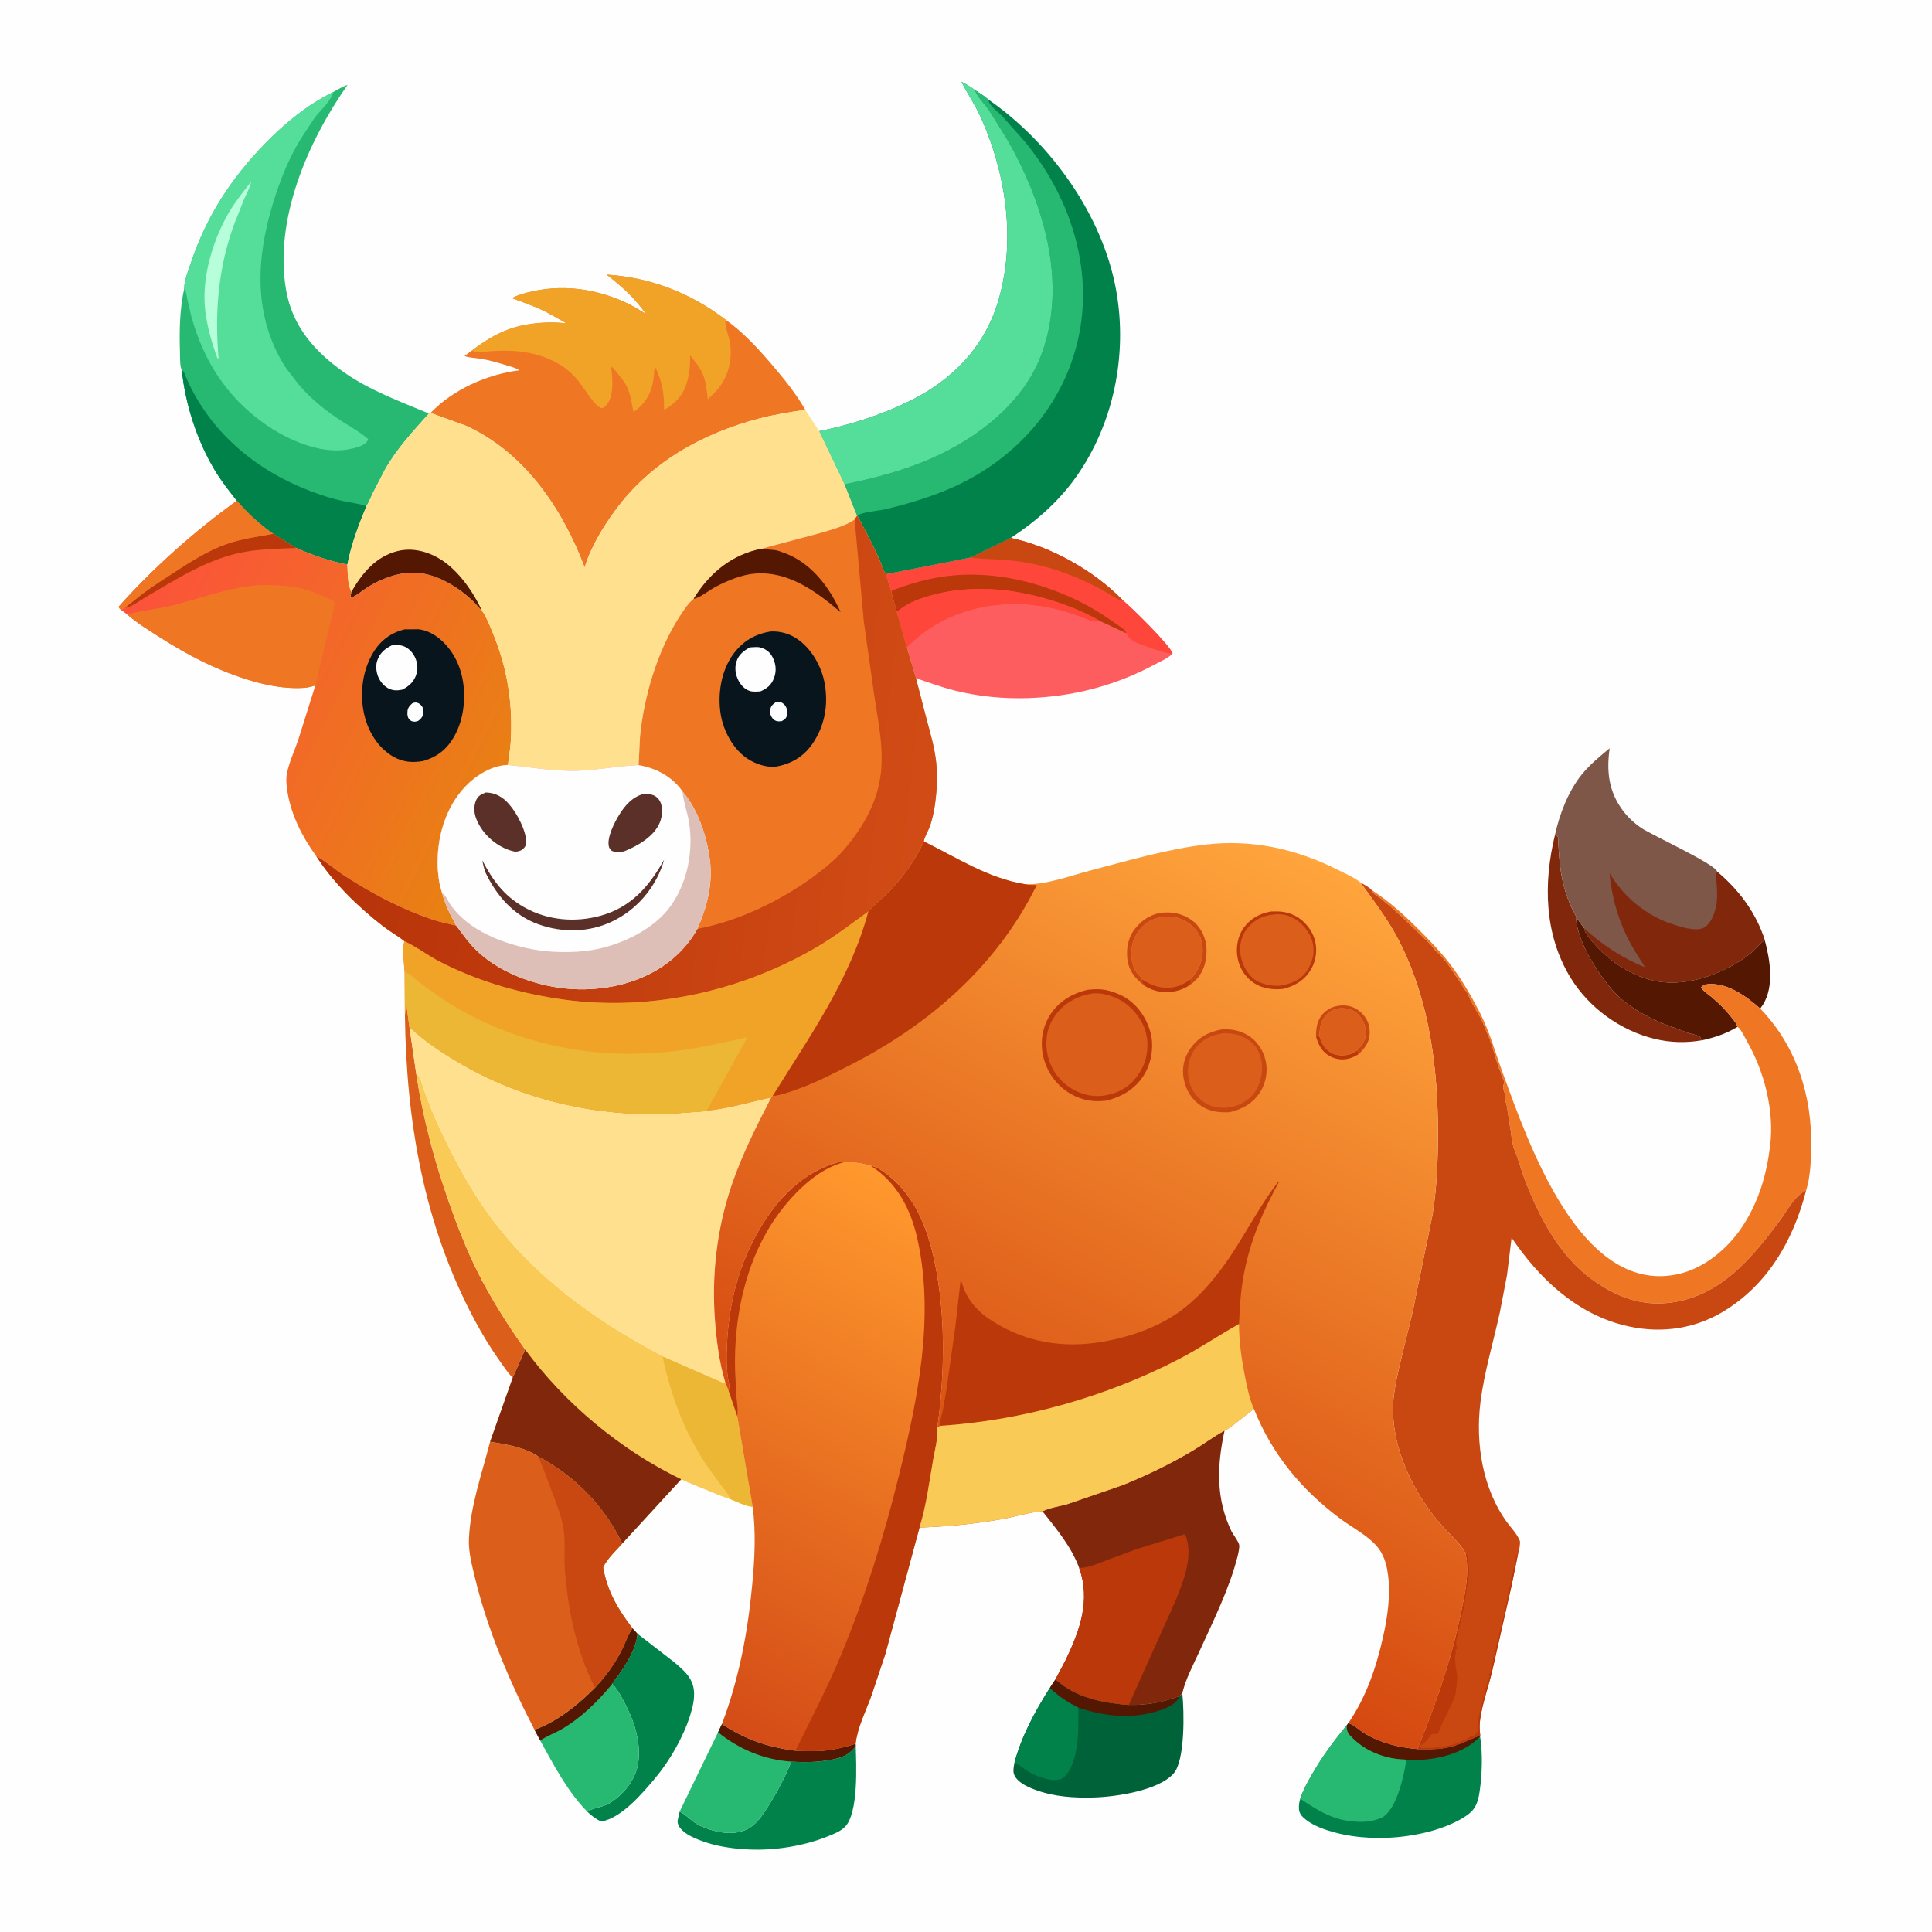 <svg version="1.1" xmlns="http://www.w3.org/2000/svg" style="display: block;" viewBox="0 0 2048 2048" width="1024" height="1024">
<defs>
	<linearGradient id="Gradient1" gradientUnits="userSpaceOnUse" x1="548.681" y1="838.979" x2="139.559" y2="633.915">
		<stop class="stop0" offset="0" stop-opacity="1" stop-color="rgb(232,130,18)"/>
		<stop class="stop1" offset="1" stop-opacity="1" stop-color="rgb(252,82,59)"/>
	</linearGradient>
	<linearGradient id="Gradient2" gradientUnits="userSpaceOnUse" x1="711.111" y1="1797.59" x2="991.133" y2="1274.4">
		<stop class="stop0" offset="0" stop-opacity="1" stop-color="rgb(212,76,23)"/>
		<stop class="stop1" offset="1" stop-opacity="1" stop-color="rgb(255,152,45)"/>
	</linearGradient>
	<linearGradient id="Gradient3" gradientUnits="userSpaceOnUse" x1="361.481" y1="757.752" x2="991.551" y2="831.801">
		<stop class="stop0" offset="0" stop-opacity="1" stop-color="rgb(182,50,9)"/>
		<stop class="stop1" offset="1" stop-opacity="1" stop-color="rgb(209,76,21)"/>
	</linearGradient>
	<linearGradient id="Gradient4" gradientUnits="userSpaceOnUse" x1="1086.43" y1="1649.05" x2="1452.9" y2="941.828">
		<stop class="stop0" offset="0" stop-opacity="1" stop-color="rgb(213,73,16)"/>
		<stop class="stop1" offset="1" stop-opacity="1" stop-color="rgb(255,165,60)"/>
	</linearGradient>
</defs>
<path transform="translate(0,0)" fill="rgb(254,254,254)" d="M -0 -0 L 2048 0 L 2048 2048 L -0 2048 L -0 -0 z"/>
<path transform="translate(0,0)" fill="rgb(129,40,12)" d="M 1648.37 884.919 L 1651.56 887.166 C 1652.46 905.733 1653.37 924.4 1658.58 942.365 C 1660.63 949.442 1663.25 956.169 1666.3 962.872 C 1667.29 965.034 1670.5 969.845 1670.66 972.013 C 1670.98 997.721 1696.73 1037.75 1714.84 1055.45 C 1718.43 1058.96 1721.97 1061.88 1726.03 1064.81 C 1737.28 1072.96 1749.61 1079.48 1762.44 1084.84 L 1790 1095.12 C 1793.05 1096.12 1799.75 1097.17 1801.99 1099.08 C 1802.68 1099.65 1803.58 1101.89 1804.07 1102.76 C 1787.41 1105.68 1770.54 1105.25 1754.11 1101.28 C 1717.77 1092.51 1684.32 1068.34 1664.81 1036.37 C 1636.76 990.413 1635.96 935.941 1648.37 884.919 z"/>
<path transform="translate(0,0)" fill="rgb(219,95,27)" d="M 429.237 1076.31 L 430.27 1060.68 L 434.056 1088.78 L 441.265 1138.34 C 448.229 1184.78 460.537 1230.9 476.178 1275.13 C 484.804 1299.53 494.215 1323.91 505.738 1347.1 C 520.314 1376.43 537.788 1403.89 556.697 1430.58 L 543.467 1460.49 C 538.095 1455.06 533.867 1448.53 529.473 1442.31 C 519.629 1428.37 511.002 1414.12 502.96 1399.06 C 449.257 1298.46 430.682 1189.1 429.237 1076.31 z"/>
<path transform="translate(0,0)" fill="rgb(83,23,2)" d="M 1670.66 972.013 L 1679.33 984.052 C 1680.25 988.729 1682.26 991.23 1685.21 994.867 C 1702.33 1015.98 1725.54 1033.13 1752.27 1039.33 C 1782.91 1046.45 1817.42 1035.57 1843.5 1019.17 C 1848.62 1015.95 1853.61 1012.48 1858.12 1008.43 C 1862.43 1004.56 1865.44 999.356 1870.82 996.953 C 1876.34 1017.66 1880.86 1044.95 1869.06 1064.59 L 1865.92 1069.12 C 1851.26 1056.27 1831.45 1041.6 1810.81 1043.25 C 1807.41 1043.52 1805.69 1044.25 1803.19 1046.5 C 1804.82 1050.3 1811.41 1054.39 1814.66 1057.14 C 1822.62 1063.85 1829.91 1071.2 1836.29 1079.44 C 1838.22 1081.94 1841.16 1085.48 1841.7 1088.57 C 1829.54 1095.87 1817.88 1099.75 1804.07 1102.76 C 1803.58 1101.89 1802.68 1099.65 1801.99 1099.08 C 1799.75 1097.17 1793.05 1096.12 1790 1095.12 L 1762.44 1084.84 C 1749.61 1079.48 1737.28 1072.96 1726.03 1064.81 C 1721.97 1061.88 1718.43 1058.96 1714.84 1055.45 C 1696.73 1037.75 1670.98 997.721 1670.66 972.013 z"/>
<path transform="translate(0,0)" fill="rgb(0,130,74)" d="M 675.718 1731.81 L 714.317 1761.7 C 724.192 1770.03 734.177 1778.09 735.556 1791.92 C 736.459 1800.98 734.313 1809.66 731.625 1818.23 C 724.345 1841.43 710.005 1866.48 694.366 1885.07 C 680.752 1901.25 658.846 1927.27 637.147 1930.95 C 631.379 1927.99 627.183 1924.96 622.54 1920.44 C 630.002 1915.76 639.169 1915.97 647.157 1910.87 C 660.755 1902.18 672.773 1887.64 675.957 1871.59 L 676.259 1870 C 677.195 1865.31 677.216 1860.7 677.129 1855.93 C 676.791 1837.48 669.977 1820.11 661.511 1803.97 C 658.091 1797.45 654.255 1790.23 648.904 1785.09 C 650.122 1782 653.997 1777.89 656.035 1775.04 C 664.68 1762.97 674.496 1746.82 675.718 1731.81 z"/>
<path transform="translate(0,0)" fill="rgb(0,130,74)" d="M 907.107 1850.94 C 907.683 1870.25 910.301 1922.21 895.493 1936.77 C 890.676 1941.5 883.865 1944.03 877.715 1946.53 C 851.945 1956.97 821.237 1961.82 793.475 1960.52 C 775.488 1959.67 757.678 1957.03 740.864 1950.32 C 734.119 1947.64 727.058 1944.42 722.042 1939 C 719.899 1936.68 717.933 1933.26 718.302 1930 L 719.843 1922.98 L 720.461 1920.36 C 728.441 1924.19 733.829 1931.69 742.399 1935.5 C 756.676 1941.84 774.687 1946.17 789.69 1940.09 C 799.368 1936.17 805.766 1927.81 811.36 1919.35 C 822.208 1902.96 831.377 1885.46 838.975 1867.35 C 851.228 1868.21 864.002 1868.08 876.169 1866.18 C 889.139 1864.17 898.91 1862.08 907.107 1850.94 z"/>
<path transform="translate(0,0)" fill="rgb(39,185,114)" d="M 765.258 1827.62 C 789.604 1843.65 812.52 1851.62 841.223 1855.62 C 841.514 1855.84 844.785 1855.87 845.204 1855.89 C 855.509 1856.39 866.92 1856.72 877.141 1855.4 C 887.882 1854.01 896.605 1851.69 906.954 1848.47 L 907.107 1850.94 C 898.91 1862.08 889.139 1864.17 876.169 1866.18 C 864.002 1868.08 851.228 1868.21 838.975 1867.35 C 831.377 1885.46 822.208 1902.96 811.36 1919.35 C 805.766 1927.81 799.368 1936.17 789.69 1940.09 C 774.687 1946.17 756.676 1941.84 742.399 1935.5 C 733.829 1931.69 728.441 1924.19 720.461 1920.36 L 761.179 1836.25 L 765.258 1827.62 z"/>
<path transform="translate(0,0)" fill="rgb(83,23,2)" d="M 765.258 1827.62 C 789.604 1843.65 812.52 1851.62 841.223 1855.62 C 841.514 1855.84 844.785 1855.87 845.204 1855.89 C 855.509 1856.39 866.92 1856.72 877.141 1855.4 C 887.882 1854.01 896.605 1851.69 906.954 1848.47 L 907.107 1850.94 C 898.91 1862.08 889.139 1864.17 876.169 1866.18 C 864.002 1868.08 851.228 1868.21 838.975 1867.35 C 810.421 1865.58 783.261 1854.24 761.179 1836.25 L 765.258 1827.62 z"/>
<path transform="translate(0,0)" fill="rgb(39,185,114)" d="M 670.463 1726.03 L 675.718 1731.81 C 674.496 1746.82 664.68 1762.97 656.035 1775.04 C 653.997 1777.89 650.122 1782 648.904 1785.09 C 654.255 1790.23 658.091 1797.45 661.511 1803.97 C 669.977 1820.11 676.791 1837.48 677.129 1855.93 C 677.216 1860.7 677.195 1865.31 676.259 1870 L 675.957 1871.59 C 672.773 1887.64 660.755 1902.18 647.157 1910.87 C 639.169 1915.97 630.002 1915.76 622.54 1920.44 C 601.624 1899.29 586.917 1870.85 572.607 1845.04 L 566.592 1833.63 C 591.361 1824.51 612.227 1807.56 630.652 1789.12 C 641.929 1777.11 652.191 1763.07 659.483 1748.26 C 663.112 1740.89 665.663 1732.73 670.463 1726.03 z"/>
<path transform="translate(0,0)" fill="rgb(83,23,2)" d="M 670.463 1726.03 L 675.718 1731.81 C 674.496 1746.82 664.68 1762.97 656.035 1775.04 C 653.997 1777.89 650.122 1782 648.904 1785.09 C 633.647 1803.64 616.099 1820.99 595.194 1833.13 C 587.92 1837.35 579.447 1840.28 572.607 1845.04 L 566.592 1833.63 C 591.361 1824.51 612.227 1807.56 630.652 1789.12 C 641.929 1777.11 652.191 1763.07 659.483 1748.26 C 663.112 1740.89 665.663 1732.73 670.463 1726.03 z"/>
<path transform="translate(0,0)" fill="rgb(0,98,57)" d="M 1112.8 1789.35 L 1118.59 1780.56 L 1120.23 1781.56 C 1121.86 1782.58 1123.26 1783.69 1124.74 1784.88 C 1144 1800.4 1172.56 1805.61 1196.52 1807.35 C 1216.5 1807.72 1232.03 1804.67 1250.71 1797.91 L 1253.27 1794.9 C 1255.31 1813.51 1256.42 1865.74 1244.19 1879.83 C 1228.39 1898.05 1182.98 1904.67 1160.06 1905.39 C 1138.85 1906.06 1116.94 1904.67 1096.9 1897.09 C 1090.82 1894.8 1084.27 1891.88 1079.5 1887.41 C 1076.55 1884.64 1074.3 1881.32 1074.29 1877.15 C 1074.29 1874.26 1074.84 1871.33 1075.36 1868.5 C 1083.2 1839.65 1096.97 1814.49 1112.8 1789.35 z"/>
<path transform="translate(0,0)" fill="rgb(83,23,2)" d="M 1112.8 1789.35 L 1118.59 1780.56 L 1120.23 1781.56 C 1121.86 1782.58 1123.26 1783.69 1124.74 1784.88 C 1144 1800.4 1172.56 1805.61 1196.52 1807.35 C 1216.5 1807.72 1232.03 1804.67 1250.71 1797.91 C 1246.55 1806.29 1238.07 1810.17 1229.5 1813.03 C 1200.64 1822.64 1171.47 1819.75 1143.13 1810.12 C 1131.1 1804.4 1122.61 1798.39 1112.8 1789.35 z"/>
<path transform="translate(0,0)" fill="rgb(0,130,74)" d="M 1112.8 1789.35 C 1122.61 1798.39 1131.1 1804.4 1143.13 1810.12 C 1142.94 1825.86 1143.65 1842.57 1140.2 1858 L 1139.85 1859.6 C 1138.09 1867.51 1133.58 1880.4 1126.5 1884.88 C 1124.8 1885.96 1124.87 1885.75 1123 1886.19 L 1121.94 1886.46 C 1112.08 1888.7 1095.91 1881.94 1087.96 1876.64 C 1083.88 1873.93 1079.94 1870.25 1075.36 1868.5 C 1083.2 1839.65 1096.97 1814.49 1112.8 1789.35 z"/>
<path transform="translate(0,0)" fill="rgb(0,130,74)" d="M 1429.35 1826.58 C 1435.57 1828.67 1440.36 1833.76 1445.96 1837.18 C 1463.18 1847.7 1482.55 1852.45 1502.52 1854.15 C 1511.33 1854.25 1520.53 1854.55 1529.26 1853.34 L 1531 1853.08 C 1544.47 1851.17 1556.51 1844.43 1569.09 1839.55 L 1568.95 1840.77 C 1571.87 1858.5 1571.09 1881.06 1568.5 1898.83 C 1567.58 1905.18 1566.21 1911.73 1562.49 1917.11 C 1558.89 1922.29 1552.53 1926.23 1547.06 1929.2 C 1529.81 1938.58 1510.07 1943.66 1490.7 1946.38 C 1465.75 1949.89 1438.54 1948.87 1414.25 1942.33 C 1404.43 1939.68 1393.51 1935.76 1385.26 1929.7 C 1381.35 1926.82 1377.36 1923.14 1376.98 1918 C 1376.71 1914.3 1377.12 1910.29 1378.32 1906.78 C 1381.09 1898.01 1386.02 1889.3 1390.55 1881.34 C 1401.31 1862.43 1413.61 1845.85 1427.47 1829.15 L 1429.35 1826.58 z"/>
<path transform="translate(0,0)" fill="rgb(83,23,2)" d="M 1429.35 1826.58 C 1435.57 1828.67 1440.36 1833.76 1445.96 1837.18 C 1463.18 1847.7 1482.55 1852.45 1502.52 1854.15 C 1511.33 1854.25 1520.53 1854.55 1529.26 1853.34 L 1531 1853.08 C 1544.47 1851.17 1556.51 1844.43 1569.09 1839.55 L 1568.95 1840.77 C 1552.28 1858.32 1524.97 1865.13 1501.4 1865.71 L 1489.1 1865.18 C 1469.35 1864.76 1448.53 1856.92 1434.35 1843.03 C 1429.28 1838.07 1427.51 1836.25 1427.47 1829.15 L 1429.35 1826.58 z"/>
<path transform="translate(0,0)" fill="rgb(39,185,114)" d="M 1427.47 1829.15 C 1427.51 1836.25 1429.28 1838.07 1434.35 1843.03 C 1448.53 1856.92 1469.35 1864.76 1489.1 1865.18 L 1490.57 1867.06 C 1487.87 1883.79 1480.94 1915.66 1466.5 1925.81 C 1464.96 1926.89 1463.24 1927.43 1461.5 1928.04 L 1460.15 1928.54 C 1450.57 1931.94 1438.89 1931.77 1429 1930.13 L 1427.29 1929.87 C 1408.83 1927 1393.51 1916.91 1378.32 1906.78 C 1381.09 1898.01 1386.02 1889.3 1390.55 1881.34 C 1401.31 1862.43 1413.61 1845.85 1427.47 1829.15 z"/>
<path transform="translate(0,0)" fill="rgb(239,119,36)" d="M 1453.83 943.384 L 1454.86 944.036 C 1471.97 955.087 1488.1 969.599 1502.48 983.966 C 1514.01 995.478 1525.77 1007.41 1535.82 1020.25 C 1548.19 1036.04 1558.67 1054.1 1567.94 1071.88 C 1579.04 1093.17 1584.63 1114.7 1592.81 1137 C 1619.65 1210.13 1674.48 1371.84 1777.33 1350.95 C 1806.17 1345.1 1831.68 1323.68 1847.4 1299.56 C 1864.51 1273.28 1872.62 1245.38 1876.42 1214.51 C 1880.98 1177.32 1870.22 1135.62 1851.69 1103.47 C 1849.57 1099.79 1846.19 1092.29 1843.11 1089.52 L 1841.7 1088.57 C 1841.16 1085.48 1838.22 1081.94 1836.29 1079.44 C 1829.91 1071.2 1822.62 1063.85 1814.66 1057.14 C 1811.41 1054.39 1804.82 1050.3 1803.19 1046.5 C 1805.69 1044.25 1807.41 1043.52 1810.81 1043.25 C 1831.45 1041.6 1851.26 1056.27 1865.92 1069.12 C 1904.42 1109.08 1920.91 1161.38 1919.97 1216.26 C 1919.73 1230.72 1919.01 1248.13 1914.6 1261.87 L 1912.93 1262.78 C 1901.48 1268.83 1893.7 1284.53 1886.04 1294.75 C 1856.59 1334.07 1824.09 1373.38 1772.41 1380.66 C 1739.72 1385.26 1713.13 1374.69 1687.01 1355.81 C 1652.89 1331.14 1631.09 1289 1616.4 1250.6 C 1612.29 1239.84 1609.57 1228.3 1604.95 1217.8 L 1604.53 1216.86 L 1603.93 1213.92 C 1602.05 1207.2 1601.98 1200.25 1600.58 1193.5 L 1598.1 1177.5 L 1597.27 1172.19 L 1596.97 1171 C 1596.56 1168.79 1594.96 1164.96 1594.93 1163 C 1594.9 1160.63 1595.84 1160.4 1594.75 1158 C 1593.38 1154.97 1593.37 1153.26 1593.51 1150 L 1594.5 1149 C 1594.39 1147.51 1594.4 1146.08 1593.78 1144.7 L 1591.76 1140 C 1590.8 1138.01 1590.88 1135.66 1590 1134 L 1588.83 1132.34 L 1589 1130.5 C 1588.04 1129.05 1587.47 1127.98 1586.98 1126.28 L 1583.51 1115 C 1582.87 1113.14 1582.57 1111.29 1581.98 1109.5 L 1581.16 1107.67 L 1580.76 1106 L 1580.16 1104.99 L 1579.76 1103 L 1579 1101.34 L 1573.5 1088 C 1571.65 1084.05 1570.21 1079.62 1567.76 1076 L 1567.01 1074.99 C 1563.96 1068.93 1559.53 1062.42 1557.07 1056.21 C 1556.38 1054.46 1555.83 1053.09 1554.7 1051.58 L 1552.76 1049 L 1548.5 1042.25 L 1536.51 1024.5 C 1533.6 1020.32 1529.54 1015.33 1525.98 1011.65 C 1524.28 1009.89 1521.23 1007.74 1520.01 1005.75 C 1517.33 1001.4 1512.79 997.738 1509.12 994.076 L 1485.07 970.855 C 1482.69 968.684 1479.79 966.453 1477.57 964.185 C 1475.72 962.304 1474.04 960.932 1472.01 959.307 L 1470 957.656 C 1467.51 955.884 1465.53 953.636 1463.06 951.991 L 1458 948.481 C 1456.5 947.415 1455.78 946.599 1454.83 945.043 L 1453.83 943.384 z"/>
<path transform="translate(0,0)" fill="rgb(126,87,73)" d="M 1648.37 884.919 C 1653.19 862.673 1662.76 837.924 1677.41 820.193 C 1685.83 809.995 1696.14 801.562 1706.31 793.184 C 1702.77 817.859 1705.29 839.511 1720.78 859.86 C 1726.17 866.937 1733.2 873.336 1740.64 878.209 C 1751.52 885.337 1819.42 916.66 1820.25 924.026 C 1843.57 943.749 1861.48 967.666 1870.82 996.953 C 1865.44 999.356 1862.43 1004.56 1858.12 1008.43 C 1853.61 1012.48 1848.62 1015.95 1843.5 1019.17 C 1817.42 1035.57 1782.91 1046.45 1752.27 1039.33 C 1725.54 1033.13 1702.33 1015.98 1685.21 994.867 C 1682.26 991.23 1680.25 988.729 1679.33 984.052 L 1670.66 972.013 C 1670.5 969.845 1667.29 965.034 1666.3 962.872 C 1663.25 956.169 1660.63 949.442 1658.58 942.365 C 1653.37 924.4 1652.46 905.733 1651.56 887.166 L 1648.37 884.919 z"/>
<path transform="translate(0,0)" fill="rgb(129,40,12)" d="M 1820.25 924.026 C 1843.57 943.749 1861.48 967.666 1870.82 996.953 C 1865.44 999.356 1862.43 1004.56 1858.12 1008.43 C 1853.61 1012.48 1848.62 1015.95 1843.5 1019.17 C 1817.42 1035.57 1782.91 1046.45 1752.27 1039.33 C 1725.54 1033.13 1702.33 1015.98 1685.21 994.867 C 1682.26 991.23 1680.25 988.729 1679.33 984.052 C 1697.74 1001.17 1720.2 1015.9 1743.66 1025.24 C 1737.15 1014.64 1730.21 1004.33 1724.76 993.113 C 1714.21 971.412 1708.51 949.501 1706.12 925.575 C 1713.94 937.985 1722.87 949.281 1734.46 958.471 C 1745.24 967.022 1756.58 973.952 1769.62 978.546 C 1778.81 981.785 1797.34 988.192 1806.17 983.368 C 1812.31 980.01 1816.07 971.935 1817.92 965.478 L 1818.31 964.037 C 1820.7 955.718 1820.3 947.058 1819.85 938.492 C 1819.65 934.69 1818.55 928.799 1819.76 925.314 L 1820.25 924.026 z"/>
<path transform="translate(0,0)" fill="rgb(219,95,27)" d="M 519.518 1528.31 C 535.687 1530.95 556.93 1534.24 570.572 1544.01 C 609.514 1564.7 640.544 1596.38 659.633 1636.17 C 653.072 1643.61 643.362 1652.46 639.369 1661.52 C 643.501 1686.34 655.311 1706.37 670.463 1726.03 C 665.663 1732.73 663.112 1740.89 659.483 1748.26 C 652.191 1763.07 641.929 1777.11 630.652 1789.12 C 612.227 1807.56 591.361 1824.51 566.592 1833.63 C 540.087 1782.49 516.849 1727.9 503.307 1671.81 C 500.268 1659.22 496.563 1645.04 497.048 1632 C 498.346 1597.09 510.882 1561.92 519.518 1528.31 z"/>
<path transform="translate(0,0)" fill="rgb(201,72,17)" d="M 570.572 1544.01 C 609.514 1564.7 640.544 1596.38 659.633 1636.17 C 653.072 1643.61 643.362 1652.46 639.369 1661.52 C 643.501 1686.34 655.311 1706.37 670.463 1726.03 C 665.663 1732.73 663.112 1740.89 659.483 1748.26 C 652.191 1763.07 641.929 1777.11 630.652 1789.12 C 610.982 1750.74 601.491 1704.7 598.669 1661.86 C 597.782 1648.38 599.514 1633.95 597.381 1620.72 C 595.1 1606.57 589.336 1592.36 584.212 1579 C 579.728 1567.31 575.743 1555.43 570.572 1544.01 z"/>
<path transform="translate(0,0)" fill="rgb(254,93,95)" d="M 1028.63 591.079 L 1071.51 570.215 C 1114.33 579.622 1158.89 604.375 1189.63 635.762 C 1198.61 642.99 1240.96 684.589 1242.96 692.837 C 1238.2 697.915 1229.19 701.612 1223 704.929 C 1181.74 727.038 1136.73 738.475 1090 740.03 C 1063.95 740.897 1037.04 738.322 1011.76 731.943 C 997.887 728.44 984.513 723.441 970.95 718.959 L 961.273 686.255 L 950.618 648.457 C 948.821 641.083 946.016 633.871 944.84 626.381 L 939.416 610.191 L 942.076 608.129 L 1028.63 591.079 z"/>
<path transform="translate(0,0)" fill="rgb(254,70,59)" d="M 1028.63 591.079 L 1071.51 570.215 C 1114.33 579.622 1158.89 604.375 1189.63 635.762 C 1198.61 642.99 1240.96 684.589 1242.96 692.837 C 1232.15 692.026 1219.34 686.682 1209.01 683.091 C 1202.3 680.76 1196.98 677.635 1193.91 671.202 L 1166.01 658.236 C 1158.99 659.991 1154.21 656.833 1147.79 654.471 C 1140.2 651.677 1132.5 649.003 1124.69 646.876 C 1067.48 631.297 1003.46 642.79 961.273 686.255 L 950.618 648.457 C 948.821 641.083 946.016 633.871 944.84 626.381 L 939.416 610.191 L 942.076 608.129 L 1028.63 591.079 z"/>
<path transform="translate(0,0)" fill="rgb(201,72,17)" d="M 1028.63 591.079 L 1071.51 570.215 C 1114.33 579.622 1158.89 604.375 1189.63 635.762 C 1188.3 636.619 1188.81 636.745 1187.68 636.291 C 1181.09 633.647 1174.6 628.848 1168.36 625.356 C 1159.06 620.145 1149.23 615.699 1139.39 611.582 C 1115.55 601.597 1091.25 595.648 1065.5 593.545 C 1053.66 592.577 1041.71 592.676 1029.91 591.244 L 1028.63 591.079 z"/>
<path transform="translate(0,0)" fill="rgb(187,56,10)" d="M 944.84 626.381 C 963.915 618.917 983.574 613.123 1003.95 610.644 C 1047.62 605.33 1092.32 614.462 1132.32 631.941 C 1150.76 639.994 1167.38 649.952 1183.66 661.733 C 1186.41 663.719 1192.1 666.894 1193.47 669.88 L 1193.77 670.898 L 1193.91 671.202 L 1166.01 658.236 C 1140.77 643.741 1110.07 633.449 1081.5 628.185 C 1049.7 622.328 1015.12 622.614 984 631.981 C 974.611 634.808 964.582 638.476 956.545 644.211 L 950.618 648.457 C 948.821 641.083 946.016 633.871 944.84 626.381 z"/>
<path transform="translate(0,0)" fill="rgb(254,70,59)" d="M 950.618 648.457 L 956.545 644.211 C 964.582 638.476 974.611 634.808 984 631.981 C 1015.12 622.614 1049.7 622.328 1081.5 628.185 C 1110.07 633.449 1140.77 643.741 1166.01 658.236 C 1158.99 659.991 1154.21 656.833 1147.79 654.471 C 1140.2 651.677 1132.5 649.003 1124.69 646.876 C 1067.48 631.297 1003.46 642.79 961.273 686.255 L 950.618 648.457 z"/>
<path transform="translate(0,0)" fill="rgb(129,40,12)" d="M 1105.01 1602 C 1113.07 1598.03 1123.94 1596.64 1132.62 1594.04 L 1189.55 1574.43 C 1215.86 1563.92 1241.2 1551.47 1265.54 1536.96 C 1276.2 1530.61 1286.37 1522.77 1297.26 1516.96 L 1298.06 1516.55 C 1289.97 1553.95 1288.66 1588.93 1305.77 1623.97 C 1307.65 1627.18 1313 1634.32 1313.57 1637.63 C 1314.09 1640.67 1312.6 1646.96 1311.82 1650.04 C 1303.15 1684.26 1286.09 1718.28 1271.48 1750.41 C 1265 1764.68 1256.93 1779.6 1253.27 1794.9 L 1250.71 1797.91 C 1232.03 1804.67 1216.5 1807.72 1196.52 1807.35 C 1172.56 1805.61 1144 1800.4 1124.74 1784.88 C 1123.26 1783.69 1121.86 1782.58 1120.23 1781.56 L 1118.59 1780.56 L 1129.5 1760.02 C 1144.58 1728.55 1156.29 1696.64 1143.99 1662.2 C 1135.88 1639.86 1119.63 1620.37 1105.01 1602 z"/>
<path transform="translate(0,0)" fill="rgb(187,56,10)" d="M 1256.18 1626.26 C 1265.74 1648.41 1254.7 1675.3 1246.46 1696.09 L 1196.52 1807.35 C 1172.56 1805.61 1144 1800.4 1124.74 1784.88 C 1123.26 1783.69 1121.86 1782.58 1120.23 1781.56 L 1118.59 1780.56 L 1129.5 1760.02 C 1144.58 1728.55 1156.29 1696.64 1143.99 1662.2 C 1153.83 1661.82 1163.5 1657.68 1172.55 1654.11 L 1204.43 1642.22 L 1256.18 1626.26 z"/>
<path transform="translate(0,0)" fill="rgb(249,202,86)" d="M 441.265 1138.34 C 442.19 1139.22 443.98 1140.48 444.617 1141.5 C 446.713 1144.87 448.106 1151.84 449.586 1155.79 C 454.599 1169.15 459.627 1182.27 465.719 1195.19 C 480.735 1227.03 497.068 1258.36 517.739 1286.97 C 565.164 1352.59 630.424 1399.37 701.187 1436.83 L 702.32 1437.67 L 766.924 1465.95 L 768.777 1465.16 L 772.322 1474.08 L 781.479 1501.11 L 797.837 1597.27 C 790.18 1596.68 781.009 1591.88 773.958 1588.98 C 765.905 1586.79 758.046 1583.14 750.313 1579.99 C 740.821 1576.12 731.351 1572.58 722.106 1568.11 L 659.633 1636.17 C 640.544 1596.38 609.514 1564.7 570.572 1544.01 C 556.93 1534.24 535.687 1530.95 519.518 1528.31 L 543.467 1460.49 L 556.697 1430.58 C 537.788 1403.89 520.314 1376.43 505.738 1347.1 C 494.215 1323.91 484.804 1299.53 476.178 1275.13 C 460.537 1230.9 448.229 1184.78 441.265 1138.34 z"/>
<path transform="translate(0,0)" fill="rgb(236,183,53)" d="M 702.32 1437.67 L 766.924 1465.95 L 768.777 1465.16 L 772.322 1474.08 L 781.479 1501.11 L 797.837 1597.27 C 790.18 1596.68 781.009 1591.88 773.958 1588.98 L 773.076 1587.09 C 770.859 1581.94 766.833 1577.63 763.417 1573.21 L 748.393 1552.35 C 724.867 1516.55 711.081 1479.37 702.32 1437.67 z"/>
<path transform="translate(0,0)" fill="rgb(129,40,12)" d="M 556.697 1430.58 C 598.542 1487.75 658.311 1537.37 722.106 1568.11 L 659.633 1636.17 C 640.544 1596.38 609.514 1564.7 570.572 1544.01 C 556.93 1534.24 535.687 1530.95 519.518 1528.31 L 543.467 1460.49 L 556.697 1430.58 z"/>
<path transform="translate(0,0)" fill="rgb(239,119,36)" d="M 500.163 371.634 C 517.956 358.071 536.178 347.725 558.562 344.049 C 572.105 341.825 586.142 341.081 599.81 342.778 L 600.646 342.891 C 591.908 338.058 583.424 332.7 574.352 328.5 C 564.054 323.733 553.232 320.038 542.644 315.969 C 547.513 313.485 553.122 311.645 558.408 310.264 C 594.202 300.912 630.297 305.429 663.787 320.977 C 671.131 324.386 677.862 328.719 684.836 332.79 C 672.523 315.721 659.7 303.94 643.034 291.105 C 689.666 294.126 732.051 310.537 769.247 338.998 C 787.436 351.776 803.515 369.338 817.939 386.167 C 830.883 401.268 843.691 417.105 853.642 434.381 C 837.311 436.915 821.027 439.432 805.019 443.628 C 744.313 459.541 689.337 490.187 651.816 541.564 C 638.991 559.124 625.903 580.633 619.781 601.662 C 596.126 539.253 556.115 479.465 493.617 451.217 L 456.336 437.744 C 480.484 412.709 516.373 396.813 550.434 392.572 C 547.305 390.108 541.689 388.716 537.882 387.553 C 528.389 384.653 518.907 381.8 509.093 380.228 C 503.793 379.378 497.363 379.318 492.4 377.424 L 500.163 371.634 z"/>
<path transform="translate(0,0)" fill="rgb(241,163,40)" d="M 500.163 371.634 C 517.956 358.071 536.178 347.725 558.562 344.049 C 572.105 341.825 586.142 341.081 599.81 342.778 L 600.646 342.891 C 591.908 338.058 583.424 332.7 574.352 328.5 C 564.054 323.733 553.232 320.038 542.644 315.969 C 547.513 313.485 553.122 311.645 558.408 310.264 C 594.202 300.912 630.297 305.429 663.787 320.977 C 671.131 324.386 677.862 328.719 684.836 332.79 C 672.523 315.721 659.7 303.94 643.034 291.105 C 689.666 294.126 732.051 310.537 769.247 338.998 L 768.955 340.894 C 768.308 346.327 771.569 353.495 772.865 358.855 C 776.861 375.379 773.84 394.035 764.227 408.14 C 760.399 413.759 755.11 418.508 750.272 423.245 C 749.268 414.044 748.496 404.655 744.77 396.068 C 741.708 389.01 736.337 382.687 731.453 376.791 L 731.512 378.47 C 731.928 393.862 728.767 412.539 717.681 424.05 C 713.488 428.403 709.081 431.481 703.928 434.589 C 704.163 416.755 702.145 404.318 693.995 388.057 C 692.619 407.635 690.771 420.919 675.02 434.194 L 671.541 436.754 C 669.737 428.18 668.47 418.086 664.728 410.184 C 662.527 405.538 658.978 401.215 655.756 397.225 C 653.418 394.329 650.747 390.535 647.678 388.46 C 649.39 400.084 651.004 418.782 643.43 428.766 C 642.104 430.514 640.354 431.653 638.5 432.767 C 633.658 431.875 629.09 425.892 626.188 421.957 L 616.427 408.344 C 611.186 400.771 603.767 393.045 596 388.073 C 569.276 370.966 539.674 369.8 508.906 373.384 C 505.42 373.791 503.305 372.912 500.163 371.634 z"/>
<path transform="translate(0,0)" fill="rgb(39,185,114)" d="M 353.259 97.513 C 357.826 95.163 363.486 91.416 368.351 90.084 C 326.344 150.065 290.479 232.361 303.207 307.125 C 309.804 345.879 333.65 372.884 364.947 394.863 C 392.003 413.863 424.389 425.718 454.687 438.37 C 437.989 457.033 420.752 475.613 408.277 497.5 L 395.063 523 C 392.959 527.321 391.109 532.468 388.54 536.437 C 380.329 555.641 372.071 577.839 368.262 598.402 C 348.955 594.643 332.127 588.757 314.128 580.906 L 289.611 565.83 C 274.889 555.657 262.743 544.241 251.029 530.8 C 242.65 520.217 234.313 509.595 227.386 497.982 C 208.758 466.754 196.395 428.534 192.707 392.325 L 192.365 391.846 C 190.515 386.639 190.944 378.573 190.758 373.01 C 190.008 350.528 190.504 327.978 195.251 305.915 C 195.194 297.484 200.098 285.319 202.849 277.188 C 219.282 228.615 245.413 188.797 280.894 152.307 C 302.203 130.391 325.684 111.113 353.259 97.513 z"/>
<path transform="translate(0,0)" fill="rgb(0,130,74)" d="M 192.707 392.325 C 194.015 393.371 194.625 393.576 195.262 395.165 C 217.997 451.879 263.76 493.171 319.356 516.675 C 333.244 522.546 347.527 527.516 362.251 530.842 C 370.907 532.797 380.109 533.756 388.54 536.437 C 380.329 555.641 372.071 577.839 368.262 598.402 C 348.955 594.643 332.127 588.757 314.128 580.906 L 289.611 565.83 C 274.889 555.657 262.743 544.241 251.029 530.8 C 242.65 520.217 234.313 509.595 227.386 497.982 C 208.758 466.754 196.395 428.534 192.707 392.325 z"/>
<path transform="translate(0,0)" fill="rgb(85,222,153)" d="M 195.251 305.915 C 195.194 297.484 200.098 285.319 202.849 277.188 C 219.282 228.615 245.413 188.797 280.894 152.307 C 302.203 130.391 325.684 111.113 353.259 97.513 C 351.058 107.147 339.006 117.323 333.094 125.5 L 318.76 147.297 C 305.762 168.694 296.872 191.157 289.523 215.02 C 271.414 273.824 268.139 334.987 302.387 389.022 L 316.43 407.376 C 329.757 423.303 346.552 436.394 363.934 447.6 C 372.813 453.325 382.426 458.357 390.239 465.5 C 389.267 468.783 387.166 470.313 384.188 471.918 C 379.857 474.251 374.798 475.308 370 476.176 L 368.67 476.434 C 339.131 481.764 303.839 465.809 280.341 449.144 C 240.341 420.775 216.066 382.948 202.985 336 L 198.796 318.326 C 198.002 314.195 197.663 309.439 195.251 305.915 z"/>
<path transform="translate(0,0)" fill="rgb(183,254,219)" d="M 266.231 192.694 C 265.108 198.743 261.291 205.252 258.817 210.912 L 248.5 236.961 C 231.292 283.649 227.519 330.743 231.688 380 L 230.5 379.673 L 228.918 375.627 C 223.696 360.337 219.436 345.036 217.525 328.953 C 213.354 293.859 226.14 252.337 244.324 222.5 C 250.791 211.888 258.538 202.412 266.231 192.694 z"/>
<path transform="translate(0,0)" fill="rgb(254,224,143)" d="M 434.056 1088.78 C 451.385 1104.76 470.565 1117.44 491 1129.09 C 557.252 1166.87 633.424 1183.81 709.508 1180.72 L 748.605 1177.8 L 749.136 1177.33 C 772.546 1175.12 794.629 1168.16 817.497 1163.4 C 801.907 1193.65 786.538 1224.02 775.56 1256.32 C 759.931 1302.3 754.143 1351.89 757.954 1400.27 C 759.656 1421.88 762.442 1444.36 768.777 1465.16 L 766.924 1465.95 L 702.32 1437.67 L 701.187 1436.83 C 630.424 1399.37 565.164 1352.59 517.739 1286.97 C 497.068 1258.36 480.735 1227.03 465.719 1195.19 C 459.627 1182.27 454.599 1169.15 449.586 1155.79 C 448.106 1151.84 446.713 1144.87 444.617 1141.5 C 443.98 1140.48 442.19 1139.22 441.265 1138.34 L 434.056 1088.78 z"/>
<path transform="translate(0,0)" fill="rgb(0,130,74)" d="M 868.313 457.076 C 902.073 450.309 936.259 439.304 967.015 423.748 C 1009.36 402.333 1042.17 368.882 1056.87 323.231 C 1077.57 258.94 1067.19 185.81 1039.99 125 C 1033.92 111.437 1025.81 99.63 1019.09 86.629 C 1024.14 89.255 1028.72 91.819 1033.24 95.323 C 1038.05 98.45 1043.05 101.405 1047.33 105.244 C 1113.64 151.041 1169 228.112 1183.25 308.172 C 1195.35 376.108 1180.6 449.405 1140.46 505.912 C 1122 531.891 1098.03 552.793 1071.51 570.215 L 1028.63 591.079 L 942.076 608.129 L 939.076 607.873 C 937.525 606.427 937.263 605.933 936.53 604.021 C 928.843 583.956 919.004 565.818 908.914 546.899 L 908.447 546.899 L 895.201 513.428 L 868.313 457.076 z"/>
<path transform="translate(0,0)" fill="rgb(39,185,114)" d="M 1033.24 95.323 C 1038.05 98.45 1043.05 101.405 1047.33 105.244 L 1047.88 107.02 C 1050.13 113.457 1058.11 118.714 1062.75 123.567 L 1085.39 149.029 C 1142.34 217.341 1166.85 309.921 1131.75 394.519 C 1107.58 452.77 1059.64 496.585 1001.55 520.156 C 980.901 528.536 959.195 535.005 937.5 540.024 C 931.475 541.418 911.719 543.007 908.914 546.899 L 908.447 546.899 L 895.201 513.428 C 927.324 506.895 958.352 498.746 988.419 485.442 C 1036.77 464.049 1084.69 427.052 1103.77 376.231 C 1132.41 299.934 1105.94 214.04 1066.92 146.551 L 1048.54 117.177 C 1043.74 110.239 1037.01 103.944 1033.63 96.243 L 1033.24 95.323 z"/>
<path transform="translate(0,0)" fill="rgb(85,222,153)" d="M 868.313 457.076 C 902.073 450.309 936.259 439.304 967.015 423.748 C 1009.36 402.333 1042.17 368.882 1056.87 323.231 C 1077.57 258.94 1067.19 185.81 1039.99 125 C 1033.92 111.437 1025.81 99.63 1019.09 86.629 C 1024.14 89.255 1028.72 91.819 1033.24 95.323 L 1033.63 96.243 C 1037.01 103.944 1043.74 110.239 1048.54 117.177 L 1066.92 146.551 C 1105.94 214.04 1132.41 299.934 1103.77 376.231 C 1084.69 427.052 1036.77 464.049 988.419 485.442 C 958.352 498.746 927.324 506.895 895.201 513.428 L 868.313 457.076 z"/>
<path transform="translate(0,0)" fill="rgb(201,72,17)" d="M 1442.01 935.347 C 1443.85 936.438 1452.98 941.511 1453.83 943.384 L 1454.83 945.043 C 1455.78 946.599 1456.5 947.415 1458 948.481 L 1463.06 951.991 C 1465.53 953.636 1467.51 955.884 1470 957.656 L 1472.01 959.307 C 1474.04 960.932 1475.72 962.304 1477.57 964.185 C 1479.79 966.453 1482.69 968.684 1485.07 970.855 L 1509.12 994.076 C 1512.79 997.738 1517.33 1001.4 1520.01 1005.75 C 1521.23 1007.74 1524.28 1009.89 1525.98 1011.65 C 1529.54 1015.33 1533.6 1020.32 1536.51 1024.5 L 1548.5 1042.25 L 1552.76 1049 L 1554.7 1051.58 C 1555.83 1053.09 1556.38 1054.46 1557.07 1056.21 C 1559.53 1062.42 1563.96 1068.93 1567.01 1074.99 L 1567.76 1076 C 1570.21 1079.62 1571.65 1084.05 1573.5 1088 L 1579 1101.34 L 1579.76 1103 L 1580.16 1104.99 L 1580.76 1106 L 1581.16 1107.67 L 1581.98 1109.5 C 1582.57 1111.29 1582.87 1113.14 1583.51 1115 L 1586.98 1126.28 C 1587.47 1127.98 1588.04 1129.05 1589 1130.5 L 1588.83 1132.34 L 1590 1134 C 1590.88 1135.66 1590.8 1138.01 1591.76 1140 L 1593.78 1144.7 C 1594.4 1146.08 1594.39 1147.51 1594.5 1149 L 1593.51 1150 C 1593.37 1153.26 1593.38 1154.97 1594.75 1158 C 1595.84 1160.4 1594.9 1160.63 1594.93 1163 C 1594.96 1164.96 1596.56 1168.79 1596.97 1171 L 1597.27 1172.19 L 1598.1 1177.5 L 1600.58 1193.5 C 1601.98 1200.25 1602.05 1207.2 1603.93 1213.92 L 1604.53 1216.86 L 1604.95 1217.8 C 1609.57 1228.3 1612.29 1239.84 1616.4 1250.6 C 1631.09 1289 1652.89 1331.14 1687.01 1355.81 C 1713.13 1374.69 1739.72 1385.26 1772.41 1380.66 C 1824.09 1373.38 1856.59 1334.07 1886.04 1294.75 C 1893.7 1284.53 1901.48 1268.83 1912.93 1262.78 L 1914.6 1261.87 C 1900.99 1314.9 1873.46 1362.91 1825 1391.34 C 1792.92 1410.15 1755.71 1413.9 1719.9 1404.49 C 1669.35 1391.19 1630.91 1354.24 1602.35 1312 L 1597.5 1351.68 L 1590.04 1390.49 C 1583.17 1422.31 1573.43 1453.97 1569.36 1486.32 C 1563.89 1529.8 1571.44 1578.68 1598.12 1614.5 C 1602.6 1620.51 1607.53 1625.41 1610.61 1632.32 L 1611.13 1633.38 C 1611.73 1635.27 1610.53 1644.25 1609.43 1645.82 L 1602.7 1679.15 L 1581.5 1772.56 C 1577.52 1788.78 1571.43 1805.61 1569.08 1822.1 C 1568.21 1828.26 1568.32 1833.44 1569.09 1839.55 C 1556.51 1844.43 1544.47 1851.17 1531 1853.08 L 1529.26 1853.34 C 1520.53 1854.55 1511.33 1854.25 1502.52 1854.15 C 1522.16 1806.85 1538.85 1758.6 1549.12 1708.33 C 1553.28 1687.96 1557.88 1667.27 1553.61 1646.56 L 1552.65 1645 C 1548.19 1637.2 1542.05 1631.65 1535.87 1625.16 C 1528.24 1617.14 1521.17 1609.15 1514.73 1600.12 C 1491.69 1567.78 1474.54 1527.08 1476.85 1486.78 C 1477.52 1474.96 1480.3 1462.59 1482.76 1451 L 1497.24 1391.49 L 1518.37 1288.6 C 1523.07 1259.91 1524.22 1231.5 1524.27 1202.5 C 1524.39 1133.42 1515.55 1062.27 1484.24 999.72 C 1472.38 976.018 1457.34 956.664 1442.01 935.347 z"/>
<path transform="translate(0,0)" fill="rgb(187,56,10)" d="M 1553.61 1646.56 L 1554.98 1648.02 C 1556.34 1650.2 1556.21 1653.2 1556.22 1655.64 C 1556.23 1657.29 1556.2 1656.35 1556.64 1658.26 C 1557.69 1662.83 1557.13 1669.36 1556.41 1674.02 L 1551.99 1702.45 L 1545.35 1732.35 C 1544.5 1736.33 1543.07 1739.98 1543.85 1744.07 L 1544.44 1747.73 L 1542.44 1749.51 L 1543.5 1752.05 L 1542.98 1752.98 C 1541.76 1755.95 1543.28 1769.23 1544.08 1772.36 C 1545.77 1778.96 1543.69 1786.27 1543.38 1792.88 C 1543.28 1795.05 1542.81 1796.43 1541.97 1798.4 C 1540.03 1802.96 1539.36 1806.98 1536.45 1811.06 L 1535.28 1813.73 C 1533.39 1818.23 1530.61 1822.06 1528.92 1826.66 L 1524.28 1837.64 C 1519.37 1839.05 1518.59 1836.22 1515.36 1841.23 C 1513.2 1844.58 1509.34 1848.41 1505.84 1850.36 L 1505.25 1852.75 L 1517.53 1852.77 C 1519.95 1852.77 1520.94 1852.88 1523 1851.51 C 1526.06 1851.51 1530.5 1852.17 1533 1850.51 C 1535.37 1850.5 1535.96 1850.86 1538 1849.51 L 1539.16 1849.55 C 1541.24 1849.54 1542.9 1848.24 1544.87 1847.58 C 1548.45 1846.39 1551.18 1844.4 1555 1843.5 L 1556 1842.51 L 1557.51 1841.75 L 1559.21 1839.35 L 1561.05 1840.06 C 1562.73 1840.39 1562.8 1839.77 1563.91 1838.52 L 1567 1834.5 L 1566.76 1833 C 1566.42 1830.34 1566.46 1827.65 1566.77 1825 C 1567.07 1822.5 1567.2 1823.62 1566.51 1821.5 C 1568.02 1819.98 1567.92 1820.57 1568.08 1818.23 C 1568.24 1815.76 1568.05 1816.72 1569 1814.5 L 1568.51 1812.5 C 1569.72 1811.28 1569.92 1811.51 1570.08 1809.73 C 1570.26 1807.78 1570.14 1808.51 1571 1806.5 L 1570.51 1804.5 L 1572 1803.5 L 1571.76 1802 C 1571.76 1800.06 1571.96 1800.51 1572.76 1799 C 1573.58 1797.42 1574.33 1794.46 1574.75 1792.75 L 1574.76 1790 L 1575.5 1789 C 1575.98 1787.97 1576 1786.36 1576.01 1785.25 L 1576.76 1784 C 1577.5 1782.57 1578.45 1779.28 1578.75 1777.75 L 1578.51 1774.5 C 1579.72 1773.28 1579.92 1773.51 1580.08 1771.73 C 1580.26 1769.78 1580.14 1770.51 1581 1768.5 L 1580.76 1767 L 1581.36 1766.17 C 1582.35 1764.58 1581.82 1763.85 1582.25 1762.25 L 1583 1760.5 L 1582.51 1757.5 C 1583.72 1756.28 1583.92 1756.51 1584.08 1754.73 C 1584.26 1752.78 1584.14 1753.51 1585 1751.5 L 1584.76 1750 L 1585.36 1749.23 C 1586.5 1747.4 1585.81 1746.15 1586.25 1744.25 L 1587 1742.5 L 1586.76 1741 L 1587.36 1740.17 C 1588.33 1738.61 1587.88 1737.87 1588.25 1736.25 L 1588.76 1735 L 1588.99 1733.02 C 1589.45 1729.3 1588.84 1732.57 1590 1729.5 C 1590.69 1727.68 1591.28 1724.67 1591.75 1722.75 L 1591.76 1720 L 1592.5 1719 L 1593 1716.5 L 1593.75 1714.75 C 1594.31 1712.8 1594.15 1711.49 1595 1709.5 L 1594.51 1706.5 C 1595.72 1705.28 1595.92 1705.51 1596.08 1703.73 C 1596.26 1701.78 1596.14 1702.51 1597 1700.5 L 1596.76 1699 L 1597.25 1698.05 C 1598.07 1696.2 1597.44 1694.77 1598.25 1692.94 C 1599.09 1691.03 1598.35 1689.82 1598.75 1688 L 1599.5 1686.51 C 1600.37 1684.42 1599.13 1684.02 1599.51 1682.5 C 1599.68 1681.82 1600.81 1681.68 1601 1681 C 1601.5 1679.2 1600.49 1679.06 1601.5 1677 C 1602.23 1675.5 1602 1673.99 1601.51 1672.5 L 1603 1671 L 1602.76 1669 L 1603.36 1668.23 C 1604.5 1666.4 1603.81 1665.15 1604.25 1663.25 L 1605 1661.5 C 1605.49 1659.53 1605.23 1658.53 1606 1656.5 L 1606.5 1654 L 1606.8 1652.69 C 1607.11 1651.13 1607.04 1651.73 1606.76 1650 L 1609.43 1645.82 L 1602.7 1679.15 L 1581.5 1772.56 C 1577.52 1788.78 1571.43 1805.61 1569.08 1822.1 C 1568.21 1828.26 1568.32 1833.44 1569.09 1839.55 C 1556.51 1844.43 1544.47 1851.17 1531 1853.08 L 1529.26 1853.34 C 1520.53 1854.55 1511.33 1854.25 1502.52 1854.15 C 1522.16 1806.85 1538.85 1758.6 1549.12 1708.33 C 1553.28 1687.96 1557.88 1667.27 1553.61 1646.56 z"/>
<path transform="translate(0,0)" fill="url(#Gradient1)" d="M 128.634 646.714 C 126.929 645.222 126.654 645.263 125.861 643 C 163.781 600.696 205.095 564.151 251.029 530.8 C 262.743 544.241 274.889 555.657 289.611 565.83 L 314.128 580.906 C 332.127 588.757 348.955 594.643 368.262 598.402 C 368.709 607.521 368.266 619.11 372.557 627.27 L 371.372 633.5 C 375.266 633.5 385.595 624.962 389.527 622.52 C 404.513 613.218 423.173 606.198 441 607.111 C 463.508 608.263 487.28 623.016 502.793 638.682 C 505.393 641.306 507.788 644.431 510.617 646.779 C 516.56 655.273 520.703 666.599 524.519 676.269 C 538.666 712.117 543.94 749.73 541.322 788.092 C 540.797 795.789 539.168 803.273 538.516 810.889 C 521.7 811.328 504.885 821.681 493.5 833.56 C 471.614 856.395 462.78 889.007 463.944 920 L 464.657 928 L 464.858 929.773 C 465.543 935.549 466.892 941.226 468.694 946.753 C 472.16 959.217 477.508 970.075 483.792 981.341 C 476.033 979.327 468.168 977.993 460.534 975.503 C 427.401 964.694 395.096 947.794 365.93 928.858 C 355.423 922.036 345.928 913.679 335.144 907.283 L 334.933 907.192 C 320.453 887.124 308.949 864.532 304.808 840 C 303.693 833.398 302.92 826.247 304.223 819.594 C 306.506 807.948 312.061 796.236 315.909 784.984 L 334.287 726.615 C 330.603 727.705 326.865 728.799 323.016 729.08 C 301.685 730.638 279.807 726.021 259.611 719.515 C 227.124 709.048 198.764 694.158 170 675.891 C 157.968 668.25 145.486 660.597 134.725 651.236 L 128.634 646.714 z"/>
<path transform="translate(0,0)" fill="rgb(187,56,10)" d="M 289.611 565.83 L 314.128 580.906 C 296.072 581.625 277.811 581.818 259.968 584.893 C 221.614 591.504 188.222 613.198 155.203 632.503 C 151.191 634.849 136.95 644.919 132.92 644.106 C 135.28 641.478 139.217 639.095 142.009 636.729 C 154.704 625.968 168.725 617.089 182.65 608.037 C 200.996 596.11 219.338 584.025 240.136 576.722 C 256.724 570.896 272.524 569.076 289.611 565.83 z"/>
<path transform="translate(0,0)" fill="rgb(239,119,36)" d="M 128.634 646.714 C 126.929 645.222 126.654 645.263 125.861 643 C 163.781 600.696 205.095 564.151 251.029 530.8 C 262.743 544.241 274.889 555.657 289.611 565.83 C 272.524 569.076 256.724 570.896 240.136 576.722 C 219.338 584.025 200.996 596.11 182.65 608.037 C 168.725 617.089 154.704 625.968 142.009 636.729 C 139.217 639.095 135.28 641.478 132.92 644.106 L 128.634 646.714 z"/>
<path transform="translate(0,0)" fill="rgb(9,21,29)" d="M 429.074 667.112 L 443.69 667.058 C 457.264 668.607 468.748 677.887 476.689 688.417 C 490.141 706.255 493.963 729.239 491.106 751 C 489.798 760.963 486.913 770.704 482.085 779.56 C 474.377 793.699 463.964 802.294 448.403 806.757 C 437.242 808.615 427.662 807.975 417.635 802.494 C 402.045 793.972 391.559 777.628 386.942 760.771 C 380.815 738.407 383.429 712.129 395.44 692.074 C 403.35 678.866 414.249 670.758 429.074 667.112 z"/>
<path transform="translate(0,0)" fill="rgb(254,254,254)" d="M 437.122 745.5 C 438.2 745.099 438.787 744.81 440.01 744.714 C 442.592 744.51 444.676 745.791 446.355 747.585 C 448.272 749.633 449.091 752.071 448.873 754.863 C 448.53 759.249 446.853 761.416 443.5 764.08 L 441.859 764.68 C 439.16 765.392 436.634 765.064 434.5 763.217 C 431.791 760.872 431.603 756.793 431.998 753.5 C 432.413 750.027 434.631 747.708 437.122 745.5 z"/>
<path transform="translate(0,0)" fill="rgb(254,254,254)" d="M 415.137 684.159 C 418.322 683.82 421.843 683.636 425 684.186 C 430.773 685.192 435.783 689.616 438.71 694.494 C 442.093 700.133 443.479 707.56 441.635 713.925 C 439.206 722.313 434.065 727.139 426.499 731.047 C 422.933 731.748 419.598 732.242 416.008 731.351 C 409.646 729.772 404.835 725.144 401.85 719.484 C 399.043 714.16 397.863 706.373 399.8 700.545 C 402.57 692.211 407.637 688.041 415.137 684.159 z"/>
<path transform="translate(0,0)" fill="rgb(239,119,36)" d="M 134.725 651.236 C 150.226 647.011 166.709 645.77 182.443 641.887 C 209.14 635.299 235.221 625.266 262.568 621.545 C 280.308 619.13 298.276 619.867 315.848 623.079 C 326.007 624.935 335.488 628.811 344.843 633.076 C 348.267 634.638 352.463 636.128 355.228 638.697 L 334.287 726.615 C 330.603 727.705 326.865 728.799 323.016 729.08 C 301.685 730.638 279.807 726.021 259.611 719.515 C 227.124 709.048 198.764 694.158 170 675.891 C 157.968 668.25 145.486 660.597 134.725 651.236 z"/>
<path transform="translate(0,0)" fill="rgb(254,224,143)" d="M 853.642 434.381 L 868.313 457.076 L 895.201 513.428 L 908.447 546.899 L 905.929 550.746 C 895.55 557.897 880.942 561.578 869 565.161 L 806.757 581.787 C 777.238 587.683 754.321 605.63 737.811 630.752 L 735.323 634.693 C 728.967 639.956 724.343 647.392 719.919 654.268 C 696.778 690.24 682.515 738.532 678.436 781 L 676.94 811.027 C 655.325 811.795 634.042 816.301 612.645 816.969 C 587.798 817.745 563.2 813.333 538.516 810.889 C 539.168 803.273 540.797 795.789 541.322 788.092 C 543.94 749.73 538.666 712.117 524.519 676.269 C 520.703 666.599 516.56 655.273 510.617 646.779 C 507.788 644.431 505.393 641.306 502.793 638.682 C 487.28 623.016 463.508 608.263 441 607.111 C 423.173 606.198 404.513 613.218 389.527 622.52 C 385.595 624.962 375.266 633.5 371.372 633.5 L 372.557 627.27 C 368.266 619.11 368.709 607.521 368.262 598.402 C 372.071 577.839 380.329 555.641 388.54 536.437 C 391.109 532.468 392.959 527.321 395.063 523 L 408.277 497.5 C 420.752 475.613 437.989 457.033 454.687 438.37 L 456.336 437.744 L 493.617 451.217 C 556.115 479.465 596.126 539.253 619.781 601.662 C 625.903 580.633 638.991 559.124 651.816 541.564 C 689.337 490.187 744.313 459.541 805.019 443.628 C 821.027 439.432 837.311 436.915 853.642 434.381 z"/>
<path transform="translate(0,0)" fill="rgb(83,23,2)" d="M 372.557 627.27 C 383.835 607.722 398.434 589.829 421.5 584.139 C 437.193 580.267 453.346 584.474 466.853 592.816 C 485.657 604.428 501.461 626.979 510.617 646.779 C 507.788 644.431 505.393 641.306 502.793 638.682 C 487.28 623.016 463.508 608.263 441 607.111 C 423.173 606.198 404.513 613.218 389.527 622.52 C 385.595 624.962 375.266 633.5 371.372 633.5 L 372.557 627.27 z"/>
<path transform="translate(0,0)" fill="url(#Gradient2)" d="M 772.322 1474.08 C 773.767 1471.01 773.333 1469.35 772.672 1466.19 C 769.865 1452.79 770.079 1437.74 770.731 1424.07 C 772.784 1381.04 783.388 1339.8 805.422 1302.56 C 824.832 1269.76 850.991 1242.61 888.5 1231.99 C 891.456 1231.15 893.751 1231.34 896.772 1231.59 C 904.971 1232.41 911.773 1232.51 919.747 1235.1 C 921.423 1235.65 920.771 1235.46 922.798 1235.68 C 927.598 1236.62 930.477 1238.04 934.5 1240.74 C 969.014 1263.96 983.258 1300.92 991.243 1340.27 C 1001.77 1392.13 1001.35 1448.55 995.195 1501.01 L 993.566 1512.83 C 994.765 1523.56 990.939 1537.2 989.093 1547.9 C 985.071 1571.21 981.82 1596.7 974.725 1619.26 L 938.587 1753.01 L 923.636 1797.76 C 917.752 1813.89 908.843 1831.39 906.954 1848.47 C 896.605 1851.69 887.882 1854.01 877.141 1855.4 C 866.92 1856.72 855.509 1856.39 845.204 1855.89 C 844.785 1855.87 841.514 1855.84 841.223 1855.62 C 812.52 1851.62 789.604 1843.65 765.258 1827.62 C 783.4 1779.39 792.526 1731.16 797.376 1680 C 799.955 1652.78 801.464 1624.45 797.837 1597.27 L 781.479 1501.11 L 772.322 1474.08 z"/>
<path transform="translate(0,0)" fill="rgb(187,56,10)" d="M 772.322 1474.08 C 773.767 1471.01 773.333 1469.35 772.672 1466.19 C 769.865 1452.79 770.079 1437.74 770.731 1424.07 C 772.784 1381.04 783.388 1339.8 805.422 1302.56 C 824.832 1269.76 850.991 1242.61 888.5 1231.99 C 891.456 1231.15 893.751 1231.34 896.772 1231.59 C 865.229 1238.2 835.909 1269.91 819.001 1295.71 C 789.407 1340.88 777.854 1398.72 779.204 1452.1 L 780.519 1479.55 C 781.098 1486.59 782.648 1494.1 781.479 1501.11 L 772.322 1474.08 z"/>
<path transform="translate(0,0)" fill="rgb(187,56,10)" d="M 922.798 1235.68 C 927.598 1236.62 930.477 1238.04 934.5 1240.74 C 969.014 1263.96 983.258 1300.92 991.243 1340.27 C 1001.77 1392.13 1001.35 1448.55 995.195 1501.01 L 993.566 1512.83 C 994.765 1523.56 990.939 1537.2 989.093 1547.9 C 985.071 1571.21 981.82 1596.7 974.725 1619.26 L 938.587 1753.01 L 923.636 1797.76 C 917.752 1813.89 908.843 1831.39 906.954 1848.47 C 896.605 1851.69 887.882 1854.01 877.141 1855.4 C 866.92 1856.72 855.509 1856.39 845.204 1855.89 C 844.785 1855.87 841.514 1855.84 841.223 1855.62 L 843.755 1854.73 C 860.29 1821.12 877.497 1788.25 891.863 1753.58 C 917.364 1692.04 936.829 1629.36 952.761 1564.74 C 972.759 1483.62 990.918 1396.81 972.591 1313.76 C 965.555 1281.88 950.999 1253.62 922.798 1235.68 z"/>
<path transform="translate(0,0)" fill="rgb(239,119,36)" d="M 908.447 546.899 L 908.914 546.899 C 919.004 565.818 928.843 583.956 936.53 604.021 C 937.263 605.933 937.525 606.427 939.076 607.873 L 942.076 608.129 L 939.416 610.191 L 944.84 626.381 C 946.016 633.871 948.821 641.083 950.618 648.457 L 961.273 686.255 L 970.95 718.959 L 982.606 763.92 C 986.534 778.448 990.812 793.319 992.4 808.32 C 993.989 823.331 993.152 838.609 990.99 853.496 C 989.908 860.95 988.265 868.289 985.909 875.45 C 984.636 879.318 979.185 888.789 979.352 892 C 969.733 913.245 955.261 932.57 938.667 948.855 C 932.721 954.689 925.891 959.828 920.53 966.177 C 901.036 1038.89 858.102 1098.72 819.057 1161.83 L 817.497 1163.4 C 794.629 1168.16 772.546 1175.12 749.136 1177.33 L 748.605 1177.8 L 709.508 1180.72 C 633.424 1183.81 557.252 1166.87 491 1129.09 C 470.565 1117.44 451.385 1104.76 434.056 1088.78 L 430.27 1060.68 L 429.237 1076.31 L 429.034 1030.93 C 428.221 1020.77 426.369 1007.58 428.577 997.655 C 421.751 991.966 413.524 987.592 406.444 982.11 C 380.069 961.687 352.955 935.593 335.144 907.283 C 345.928 913.679 355.423 922.036 365.93 928.858 C 395.096 947.794 427.401 964.694 460.534 975.503 C 468.168 977.993 476.033 979.327 483.792 981.341 C 477.508 970.075 472.16 959.217 468.694 946.753 C 466.892 941.226 465.543 935.549 464.858 929.773 L 464.657 928 L 463.944 920 C 462.78 889.007 471.614 856.395 493.5 833.56 C 504.885 821.681 521.7 811.328 538.516 810.889 C 563.2 813.333 587.798 817.745 612.645 816.969 C 634.042 816.301 655.325 811.795 676.94 811.027 L 678.436 781 C 682.515 738.532 696.778 690.24 719.919 654.268 C 724.343 647.392 728.967 639.956 735.323 634.693 L 737.811 630.752 C 754.321 605.63 777.238 587.683 806.757 581.787 L 869 565.161 C 880.942 561.578 895.55 557.897 905.929 550.746 L 908.447 546.899 z"/>
<path transform="translate(0,0)" fill="rgb(83,23,2)" d="M 806.757 581.787 L 821.5 583.097 C 824.506 583.563 827.307 584.61 830.14 585.669 L 831.988 586.346 C 859.78 596.803 878.822 621.655 890.641 647.969 L 891.067 648.938 C 865.583 627.146 835.994 605.229 800.5 607.986 C 785.951 609.116 771.081 615.568 758.267 622.168 C 752.683 625.044 740.988 634.414 735.323 634.693 L 737.811 630.752 C 754.321 605.63 777.238 587.683 806.757 581.787 z"/>
<path transform="translate(0,0)" fill="rgb(9,21,29)" d="M 817.576 669.317 C 827.411 669.105 836.492 671.542 844.726 677.051 C 860.219 687.415 870.913 706.339 874.181 724.471 C 878.308 747.372 874.213 769.952 860.85 789 C 851.134 802.849 837.981 810.019 821.452 812.912 C 811.012 813.246 800.728 809.808 792.094 804.063 C 777.312 794.229 767.113 775.281 764.119 758.068 C 760.38 736.569 764.255 711.13 777.4 693.247 C 787.478 679.536 800.811 671.725 817.576 669.317 z"/>
<path transform="translate(0,0)" fill="rgb(254,254,254)" d="M 822.189 744.5 C 824.245 744 825.744 744.2 827.856 744.32 C 829.651 745.39 831.135 746.213 832.354 747.988 C 834.481 751.084 835.258 755.41 834.026 759 C 832.944 762.153 831.322 762.924 828.549 764.5 L 825.353 764.677 C 822.693 764.629 820.571 763.479 818.91 761.449 C 816.876 758.962 815.985 755.851 816.452 752.675 C 817.089 748.342 818.853 746.945 822.189 744.5 z"/>
<path transform="translate(0,0)" fill="rgb(254,254,254)" d="M 795.097 686.204 L 796.233 686.173 C 799.835 685.978 803.275 685.481 806.793 686.572 C 812.712 688.406 816.872 692.029 819.472 697.675 C 822.594 704.451 823.165 711.411 820.587 718.465 C 817.739 726.259 813.244 729.731 805.932 732.958 C 802.452 733.092 798.361 733.53 795.001 732.516 C 789.599 730.886 785.405 726.363 782.867 721.5 C 779.604 715.251 778.505 708.018 780.693 701.243 C 783.108 693.765 788.469 689.692 795.097 686.204 z"/>
<path transform="translate(0,0)" fill="url(#Gradient3)" d="M 908.447 546.899 L 908.914 546.899 C 919.004 565.818 928.843 583.956 936.53 604.021 C 937.263 605.933 937.525 606.427 939.076 607.873 L 942.076 608.129 L 939.416 610.191 L 944.84 626.381 C 946.016 633.871 948.821 641.083 950.618 648.457 L 961.273 686.255 L 970.95 718.959 L 982.606 763.92 C 986.534 778.448 990.812 793.319 992.4 808.32 C 993.989 823.331 993.152 838.609 990.99 853.496 C 989.908 860.95 988.265 868.289 985.909 875.45 C 984.636 879.318 979.185 888.789 979.352 892 C 969.733 913.245 955.261 932.57 938.667 948.855 C 932.721 954.689 925.891 959.828 920.53 966.177 C 902.385 979.309 884.817 992.908 865.423 1004.23 C 782.335 1052.73 682.887 1073.67 587.517 1058.14 C 545.213 1051.25 504.452 1039.12 466.239 1019.47 C 453.441 1012.88 441.533 1003.6 428.577 997.655 C 421.751 991.966 413.524 987.592 406.444 982.11 C 380.069 961.687 352.955 935.593 335.144 907.283 C 345.928 913.679 355.423 922.036 365.93 928.858 C 395.096 947.794 427.401 964.694 460.534 975.503 C 468.168 977.993 476.033 979.327 483.792 981.341 C 490.702 990.771 497.771 1000.62 506.337 1008.62 C 528.912 1029.7 560.485 1041.94 590.664 1046.7 C 629.832 1052.88 674.87 1045.03 707.046 1021.1 C 720.113 1011.38 731.321 998.964 739.223 984.704 C 782.692 976.508 827.647 954.847 863.064 928.677 C 875.231 919.686 887.034 910.021 896.725 898.31 C 914.779 876.493 928.6 852.727 933.072 824.436 C 937.722 795.024 930.724 764.54 926.498 735.455 L 915.645 658.552 L 905.929 550.746 L 908.447 546.899 z"/>
<path transform="translate(0,0)" fill="rgb(241,163,40)" d="M 428.577 997.655 C 441.533 1003.6 453.441 1012.88 466.239 1019.47 C 504.452 1039.12 545.213 1051.25 587.517 1058.14 C 682.887 1073.67 782.335 1052.73 865.423 1004.23 C 884.817 992.908 902.385 979.309 920.53 966.177 C 901.036 1038.89 858.102 1098.72 819.057 1161.83 L 817.497 1163.4 C 794.629 1168.16 772.546 1175.12 749.136 1177.33 L 748.605 1177.8 L 709.508 1180.72 C 633.424 1183.81 557.252 1166.87 491 1129.09 C 470.565 1117.44 451.385 1104.76 434.056 1088.78 L 430.27 1060.68 L 429.237 1076.31 L 429.034 1030.93 C 428.221 1020.77 426.369 1007.58 428.577 997.655 z"/>
<path transform="translate(0,0)" fill="rgb(236,183,53)" d="M 429.034 1030.93 C 430.819 1031.3 432.116 1031.56 433.705 1032.5 C 437.883 1034.97 441.568 1039.27 445.544 1042.2 C 458.557 1051.78 471.275 1060.97 485.342 1069.01 C 553.46 1107.96 629.388 1122.79 707.331 1115.05 C 736.111 1112.2 764.196 1106.06 792.277 1099.35 L 749.136 1177.33 L 748.605 1177.8 L 709.508 1180.72 C 633.424 1183.81 557.252 1166.87 491 1129.09 C 470.565 1117.44 451.385 1104.76 434.056 1088.78 L 430.27 1060.68 L 429.237 1076.31 L 429.034 1030.93 z"/>
<path transform="translate(0,0)" fill="rgb(254,254,254)" d="M 538.516 810.889 C 563.2 813.333 587.798 817.745 612.645 816.969 C 634.042 816.301 655.325 811.795 676.94 811.027 C 695.123 814.164 711.837 822.747 722.844 838.013 L 723.475 838.97 C 739.966 858.101 749.256 886.631 752.444 911.32 C 755.785 937.204 749.525 961.17 739.223 984.704 C 731.321 998.964 720.113 1011.38 707.046 1021.1 C 674.87 1045.03 629.832 1052.88 590.664 1046.7 C 560.485 1041.94 528.912 1029.7 506.337 1008.62 C 497.771 1000.62 490.702 990.771 483.792 981.341 C 477.508 970.075 472.16 959.217 468.694 946.753 C 466.892 941.226 465.543 935.549 464.858 929.773 L 464.657 928 L 463.944 920 C 462.78 889.007 471.614 856.395 493.5 833.56 C 504.885 821.681 521.7 811.328 538.516 810.889 z"/>
<path transform="translate(0,0)" fill="rgb(90,48,40)" d="M 703.903 911.434 L 702.489 916.373 C 693.388 942.627 674.37 964.581 649.216 976.666 C 624.481 988.55 596.436 988.988 570.742 979.808 C 544.389 970.393 526.287 949.478 514.563 924.749 C 512.989 920.568 512.117 916.296 511.162 911.945 C 522.528 933.452 533.939 949.381 555.551 961.675 C 580.35 975.782 610.053 978.279 637.346 970.525 C 669.208 961.474 688.338 939.327 703.903 911.434 z"/>
<path transform="translate(0,0)" fill="rgb(90,48,40)" d="M 515.083 840.078 C 522.062 840.306 527.467 842.196 533.076 846.312 C 544.047 854.362 555.706 875.549 557.5 888.803 C 557.985 892.382 558.146 895.759 555.669 898.676 C 553.104 901.698 550.291 902.465 546.5 902.894 C 543.207 902.307 540.1 901.369 537 900.103 C 522.735 894.28 510.38 882.244 504.784 867.814 C 502.338 861.509 501.957 854.144 504.856 847.923 C 506.995 843.336 510.549 841.732 515.083 840.078 z"/>
<path transform="translate(0,0)" fill="rgb(90,48,40)" d="M 683.529 841.231 C 686.51 841.491 689.828 841.878 692.63 842.981 C 696.129 844.359 699.014 847.629 700.377 851.088 C 702.863 857.397 701.946 865.756 699.42 871.92 C 693.401 886.609 676.293 896.554 662.265 902.178 C 658.491 903.579 652.202 903.488 648.5 901.992 C 647.055 900.337 645.969 899.565 645.438 897.375 C 643.115 887.787 651.493 871.606 656.467 863.586 C 663.059 852.955 670.995 844.215 683.529 841.231 z"/>
<path transform="translate(0,0)" fill="rgb(222,191,183)" d="M 723.475 838.97 C 739.966 858.101 749.256 886.631 752.444 911.32 C 755.785 937.204 749.525 961.17 739.223 984.704 C 731.321 998.964 720.113 1011.38 707.046 1021.1 C 674.87 1045.03 629.832 1052.88 590.664 1046.7 C 560.485 1041.94 528.912 1029.7 506.337 1008.62 C 497.771 1000.62 490.702 990.771 483.792 981.341 C 477.508 970.075 472.16 959.217 468.694 946.753 C 473.092 949.445 474.56 954.722 477.416 958.87 C 496.463 986.536 533.097 1000.4 564.93 1006.37 C 583.859 1009.91 608.318 1010.22 627.475 1007.09 C 657.563 1002.17 693.327 985.422 711.23 960.022 C 728.982 934.836 735.304 901.372 730.273 871.058 C 728.558 860.724 724.624 850.389 723.582 840.105 L 723.475 838.97 z"/>
<path transform="translate(0,0)" fill="url(#Gradient4)" d="M 979.352 892 C 1014.52 909.209 1046.81 930.823 1086.44 937.283 C 1108.85 938.195 1134.76 928.228 1156.51 922.573 C 1196.63 912.136 1237.18 900.036 1278.41 895.238 C 1327.41 889.536 1374.09 899.923 1417.84 921.927 C 1425.79 925.926 1435.05 929.841 1442.01 935.347 C 1457.34 956.664 1472.38 976.018 1484.24 999.72 C 1515.55 1062.27 1524.39 1133.42 1524.27 1202.5 C 1524.22 1231.5 1523.07 1259.91 1518.37 1288.6 L 1497.24 1391.49 L 1482.76 1451 C 1480.3 1462.59 1477.52 1474.96 1476.85 1486.78 C 1474.54 1527.08 1491.69 1567.78 1514.73 1600.12 C 1521.17 1609.15 1528.24 1617.14 1535.87 1625.16 C 1542.05 1631.65 1548.19 1637.2 1552.65 1645 L 1553.61 1646.56 C 1557.88 1667.27 1553.28 1687.96 1549.12 1708.33 C 1538.85 1758.6 1522.16 1806.85 1502.52 1854.15 C 1482.55 1852.45 1463.18 1847.7 1445.96 1837.18 C 1440.36 1833.76 1435.57 1828.67 1429.35 1826.58 C 1448.32 1798.46 1458.57 1768.56 1466.05 1735.53 C 1470.79 1714.61 1474.28 1690.72 1471.34 1669.26 L 1471.08 1667.5 C 1469.63 1657.1 1466.4 1646.91 1459.35 1638.88 C 1449.06 1627.17 1433.36 1619.26 1420.89 1609.98 C 1379.76 1579.38 1348.21 1541.4 1329.21 1493.55 L 1309.43 1508.9 C 1306.22 1511.37 1301.81 1515.06 1298.06 1516.55 L 1297.26 1516.96 C 1286.37 1522.77 1276.2 1530.61 1265.54 1536.96 C 1241.2 1551.47 1215.86 1563.92 1189.55 1574.43 L 1132.62 1594.04 C 1123.94 1596.64 1113.07 1598.03 1105.01 1602 C 1090.63 1603.05 1075.16 1608.06 1060.77 1610.57 C 1032.54 1615.5 1003.37 1618.3 974.725 1619.26 C 981.82 1596.7 985.071 1571.21 989.093 1547.9 C 990.939 1537.2 994.765 1523.56 993.566 1512.83 L 995.195 1501.01 C 1001.35 1448.55 1001.77 1392.13 991.243 1340.27 C 983.258 1300.92 969.014 1263.96 934.5 1240.74 C 930.477 1238.04 927.598 1236.62 922.798 1235.68 C 920.771 1235.46 921.423 1235.65 919.747 1235.1 C 911.773 1232.51 904.971 1232.41 896.772 1231.59 C 893.751 1231.34 891.456 1231.15 888.5 1231.99 C 850.991 1242.61 824.832 1269.76 805.422 1302.56 C 783.388 1339.8 772.784 1381.04 770.731 1424.07 C 770.079 1437.74 769.865 1452.79 772.672 1466.19 C 773.333 1469.35 773.767 1471.01 772.322 1474.08 L 768.777 1465.16 C 762.442 1444.36 759.656 1421.88 757.954 1400.27 C 754.143 1351.89 759.931 1302.3 775.56 1256.32 C 786.538 1224.02 801.907 1193.65 817.497 1163.4 L 819.057 1161.83 C 858.102 1098.72 901.036 1038.89 920.53 966.177 C 925.891 959.828 932.721 954.689 938.667 948.855 C 955.261 932.57 969.733 913.245 979.352 892 z"/>
<path transform="translate(0,0)" fill="rgb(187,56,10)" d="M 1395.07 1098.97 L 1395.94 1098.21 L 1397 1096.49 L 1398.61 1098.44 C 1400.77 1105.79 1404.21 1111.79 1410.99 1115.86 C 1416.52 1119.18 1424.59 1119.44 1430.64 1117.58 C 1432.43 1117.03 1433.99 1116.11 1435.63 1115.23 L 1437.01 1114.52 L 1437.83 1114.08 L 1440.41 1114.5 C 1439.92 1115.88 1439.53 1116.14 1439.98 1117.58 C 1437.7 1118.92 1435.39 1120.22 1432.9 1121.15 C 1425.44 1123.94 1417.63 1123.58 1410.5 1119.99 C 1401.4 1115.42 1397.88 1108.16 1395.07 1098.97 z"/>
<path transform="translate(0,0)" fill="rgb(201,72,17)" d="M 1395.07 1098.97 C 1394.97 1089.77 1396.12 1080.89 1403.02 1074.01 C 1408.97 1068.07 1416.49 1065.61 1424.74 1065.82 C 1432.57 1066.01 1439.3 1069.39 1444.57 1075.1 C 1449.91 1080.87 1452.27 1087.74 1451.93 1095.56 C 1451.52 1105.09 1446.66 1111.33 1439.98 1117.58 C 1439.53 1116.14 1439.92 1115.88 1440.41 1114.5 L 1437.83 1114.08 C 1440.14 1111.71 1442.69 1109.32 1444.44 1106.49 C 1448.11 1100.57 1448.63 1093.77 1446.64 1087.16 C 1444.8 1081.06 1440.86 1075.1 1435.26 1071.92 C 1429.44 1068.6 1421.2 1067.75 1414.79 1069.93 C 1409.76 1071.63 1404.28 1076.72 1401.99 1081.47 L 1401.52 1082.52 C 1398.97 1087.83 1398.88 1092.67 1398.61 1098.44 L 1397 1096.49 L 1395.94 1098.21 L 1395.07 1098.97 z"/>
<path transform="translate(0,0)" fill="rgb(201,72,17)" d="M 1213.07 1044.78 C 1203.66 1037.73 1196.62 1029.14 1195.1 1017.04 C 1193.63 1005.28 1195.84 993.491 1203.47 984.117 C 1211.16 974.656 1221.08 968.31 1233.43 967.371 C 1245.36 966.464 1256.73 969.662 1265.91 977.5 C 1273.71 984.163 1278.54 995.399 1278.96 1005.59 C 1279.46 1017.39 1276.38 1029.33 1268.25 1038.24 C 1266.14 1040.54 1263.47 1042.76 1260.79 1044.36 L 1262.84 1039.99 L 1261.96 1038.37 C 1261.92 1038.02 1264.64 1034.95 1265.01 1034.5 C 1268.87 1029.8 1271.59 1024.9 1273.3 1019.04 C 1275.85 1010.29 1275.43 998.017 1270.57 990.057 C 1265.11 981.111 1256.94 974.975 1246.69 972.585 C 1236.92 970.305 1224.54 972.29 1216.25 977.931 C 1207.94 983.592 1202.15 992.63 1200.07 1002.38 C 1198.31 1010.59 1199.24 1022.11 1203.7 1029.35 C 1205.58 1032.41 1208.64 1034.59 1210.47 1037.65 L 1210.9 1038.48 L 1210.25 1040.6 L 1211.33 1042.06 C 1212.68 1043.92 1212.2 1043.13 1213.07 1044.78 z"/>
<path transform="translate(0,0)" fill="rgb(219,95,27)" d="M 1398.61 1098.44 C 1398.88 1092.67 1398.97 1087.83 1401.52 1082.52 L 1401.99 1081.47 C 1404.28 1076.72 1409.76 1071.63 1414.79 1069.93 C 1421.2 1067.75 1429.44 1068.6 1435.26 1071.92 C 1440.86 1075.1 1444.8 1081.06 1446.64 1087.16 C 1448.63 1093.77 1448.11 1100.57 1444.44 1106.49 C 1442.69 1109.32 1440.14 1111.71 1437.83 1114.08 L 1437.01 1114.52 L 1435.63 1115.23 C 1433.99 1116.11 1432.43 1117.03 1430.64 1117.58 C 1424.59 1119.44 1416.52 1119.18 1410.99 1115.86 C 1404.21 1111.79 1400.77 1105.79 1398.61 1098.44 z"/>
<path transform="translate(0,0)" fill="rgb(219,95,27)" d="M 1210.9 1038.48 L 1210.47 1037.65 C 1208.64 1034.59 1205.58 1032.41 1203.7 1029.35 C 1199.24 1022.11 1198.31 1010.59 1200.07 1002.38 C 1202.15 992.63 1207.94 983.592 1216.25 977.931 C 1224.54 972.29 1236.92 970.305 1246.69 972.585 C 1256.94 974.975 1265.11 981.111 1270.57 990.057 C 1275.43 998.017 1275.85 1010.29 1273.3 1019.04 C 1271.59 1024.9 1268.87 1029.8 1265.01 1034.5 C 1264.64 1034.95 1261.92 1038.02 1261.96 1038.37 L 1262.84 1039.99 L 1260.79 1044.36 C 1256.65 1047.2 1251.5 1049.39 1246.62 1050.5 C 1234.73 1053.19 1223.36 1051.3 1213.07 1044.78 C 1212.2 1043.13 1212.68 1043.92 1211.33 1042.06 L 1210.25 1040.6 L 1210.9 1038.48 z"/>
<path transform="translate(0,0)" fill="rgb(187,56,10)" d="M 1261.96 1038.37 L 1262.84 1039.99 L 1260.79 1044.36 C 1256.65 1047.2 1251.5 1049.39 1246.62 1050.5 C 1234.73 1053.19 1223.36 1051.3 1213.07 1044.78 C 1212.2 1043.13 1212.68 1043.92 1211.33 1042.06 L 1210.25 1040.6 L 1210.9 1038.48 C 1215.38 1041.18 1219.47 1043.44 1224.5 1045.04 L 1226.07 1045.55 C 1233.02 1047.65 1241.45 1047.62 1248.33 1045.38 L 1249.59 1044.99 C 1253.99 1043.51 1258.05 1040.84 1261.96 1038.37 z"/>
<path transform="translate(0,0)" fill="rgb(187,56,10)" d="M 1347.01 966.266 C 1356.71 965.859 1364.31 966.259 1373.16 970.904 C 1382.72 975.925 1390.6 985.55 1393.64 995.903 C 1396.66 1006.22 1395.32 1017.64 1390.05 1027 C 1383.4 1038.8 1373.25 1044.85 1360.55 1048.25 C 1350.18 1049.45 1338.54 1048.11 1329.63 1042.29 C 1320.03 1036.02 1313.76 1026.19 1311.78 1014.93 C 1309.91 1004.26 1311.98 992.378 1318.36 983.5 C 1325.4 973.722 1335.38 968.331 1347.01 966.266 z"/>
<path transform="translate(0,0)" fill="rgb(219,95,27)" d="M 1351.52 969.274 C 1355.16 968.718 1360.05 969.366 1363.65 970.297 C 1374.47 973.103 1382.57 980.951 1388.05 990.4 C 1392.33 997.77 1393.57 1007.67 1391.32 1015.94 L 1391.01 1017 C 1389.69 1021.78 1387.34 1026.49 1384.39 1030.48 C 1377.48 1039.82 1367.16 1043.22 1356.18 1044.96 C 1348.9 1045.18 1342.13 1044.06 1335.36 1041.35 C 1327.29 1038.13 1320.9 1029.89 1317.77 1022 C 1313.67 1011.66 1313.32 1000.69 1318.08 990.5 C 1321.7 982.733 1330.59 974.796 1338.61 971.976 L 1339.71 971.603 C 1343.61 970.246 1347.44 969.781 1351.52 969.274 z"/>
<path transform="translate(0,0)" fill="rgb(201,72,17)" d="M 1295.37 1091.21 C 1305.2 1090.66 1313.95 1092.23 1322.5 1097.29 C 1332.43 1103.17 1338.99 1113.1 1341.6 1124.19 C 1344.17 1135.11 1341.98 1148.01 1335.99 1157.45 C 1328.36 1169.47 1316.96 1175.89 1303.42 1179.01 C 1292.12 1179.37 1283.08 1178.64 1273.29 1172.29 C 1263.24 1165.77 1257.1 1155.57 1254.84 1143.9 C 1252.62 1132.46 1255.03 1121.09 1261.75 1111.54 C 1270.05 1099.75 1281.32 1093.66 1295.37 1091.21 z"/>
<path transform="translate(0,0)" fill="rgb(219,95,27)" d="M 1296.56 1095.3 C 1299.44 1095.12 1302.26 1095.36 1305.12 1095.67 C 1315.07 1096.73 1325.21 1101.84 1331.21 1109.99 C 1336.99 1117.83 1338.92 1128.98 1337.37 1138.44 L 1337.1 1140 C 1335.45 1149.99 1330.68 1159.55 1322.35 1165.65 L 1321.36 1166.36 C 1315.73 1170.42 1310.1 1172.7 1303.25 1173.82 C 1293.03 1175.22 1284.02 1173.72 1275.45 1167.75 C 1267.42 1162.15 1261.54 1153.04 1259.88 1143.34 C 1258.06 1132.75 1260.23 1120.59 1266.79 1111.89 C 1274.69 1101.43 1284.06 1097.3 1296.56 1095.3 z"/>
<path transform="translate(0,0)" fill="rgb(187,56,10)" d="M 1153.07 1049.21 C 1160.76 1048.34 1168.87 1048.21 1176.33 1050.45 L 1178 1050.97 C 1183 1052.5 1188 1054.53 1192.5 1057.23 C 1206.23 1065.45 1215.74 1079.67 1219.7 1095 C 1223.45 1109.52 1220.52 1126.84 1212.67 1139.51 C 1203.46 1154.38 1188.89 1162.99 1172.16 1166.78 C 1158.81 1168.42 1146.86 1166.28 1135.09 1159.61 C 1120.61 1151.4 1110.14 1137.06 1106.12 1120.99 C 1102.34 1105.87 1104.62 1089.46 1112.89 1076.23 C 1122 1061.63 1136.62 1052.95 1153.07 1049.21 z"/>
<path transform="translate(0,0)" fill="rgb(219,95,27)" d="M 1157.08 1053.28 C 1167.48 1051.57 1180.8 1055.93 1189.5 1061.3 C 1201.44 1068.68 1212.2 1082.46 1215.05 1096.38 L 1215.27 1097.5 L 1215.92 1100.87 C 1217.66 1116.99 1213.74 1130.53 1203.63 1143.1 C 1194.73 1154.16 1182.07 1160.02 1168.23 1161.63 C 1156.91 1162.53 1146.85 1160.29 1136.98 1154.5 C 1123.34 1146.5 1114.48 1134.58 1110.74 1119.21 C 1107.56 1106.19 1109.1 1091.62 1116.17 1080.15 L 1116.9 1079 L 1118.18 1076.93 C 1127.18 1063.78 1141.68 1055.87 1157.08 1053.28 z"/>
<path transform="translate(0,0)" fill="rgb(187,56,10)" d="M 996.751 1511.46 C 995.622 1507.45 998.233 1501 999.115 1496.92 L 1003.24 1473.32 L 1012.8 1405.62 L 1018.33 1356.68 C 1019.03 1358.33 1019.73 1359.92 1020.21 1361.64 C 1024.08 1375.47 1034.97 1388.85 1046.67 1396.92 C 1080.46 1420.25 1118.83 1428.83 1159.58 1423.68 C 1189.6 1419.89 1223.04 1409.36 1248 1392.05 C 1272.41 1375.12 1292.64 1349.99 1308.5 1325.12 C 1323.96 1300.87 1337.5 1275.35 1355.09 1252.5 L 1356.03 1252.5 C 1338.95 1283.38 1325.57 1314.53 1318.8 1349.36 C 1315.29 1367.43 1314.16 1385.16 1313.42 1403.5 C 1292.08 1415.41 1272.04 1429.18 1250.28 1440.48 C 1172.64 1480.77 1084.14 1505.75 996.751 1511.46 z"/>
<path transform="translate(0,0)" fill="rgb(187,56,10)" d="M 979.352 892 C 1014.52 909.209 1046.81 930.823 1086.44 937.283 L 1087.41 937.475 C 1091.36 938.215 1095.03 938.227 1099.03 938.105 C 1056.65 1024.48 984.46 1086.7 899.688 1129.76 C 880.929 1139.29 862.009 1148.93 842.059 1155.75 C 834.791 1158.23 826.704 1161.19 819.057 1161.83 C 858.102 1098.72 901.036 1038.89 920.53 966.177 C 925.891 959.828 932.721 954.689 938.667 948.855 C 955.261 932.57 969.733 913.245 979.352 892 z"/>
<path transform="translate(0,0)" fill="rgb(249,202,86)" d="M 1313.42 1403.5 C 1313.34 1421.68 1316.07 1440.49 1319.58 1458.29 C 1321.9 1470.04 1324.35 1482.56 1329.21 1493.55 L 1309.43 1508.9 C 1306.22 1511.37 1301.81 1515.06 1298.06 1516.55 L 1297.26 1516.96 C 1286.37 1522.77 1276.2 1530.61 1265.54 1536.96 C 1241.2 1551.47 1215.86 1563.92 1189.55 1574.43 L 1132.62 1594.04 C 1123.94 1596.64 1113.07 1598.03 1105.01 1602 C 1090.63 1603.05 1075.16 1608.06 1060.77 1610.57 C 1032.54 1615.5 1003.37 1618.3 974.725 1619.26 C 981.82 1596.7 985.071 1571.21 989.093 1547.9 C 990.939 1537.2 994.765 1523.56 993.566 1512.83 L 996.751 1511.46 C 1084.14 1505.75 1172.64 1480.77 1250.28 1440.48 C 1272.04 1429.18 1292.08 1415.41 1313.42 1403.5 z"/>
</svg>